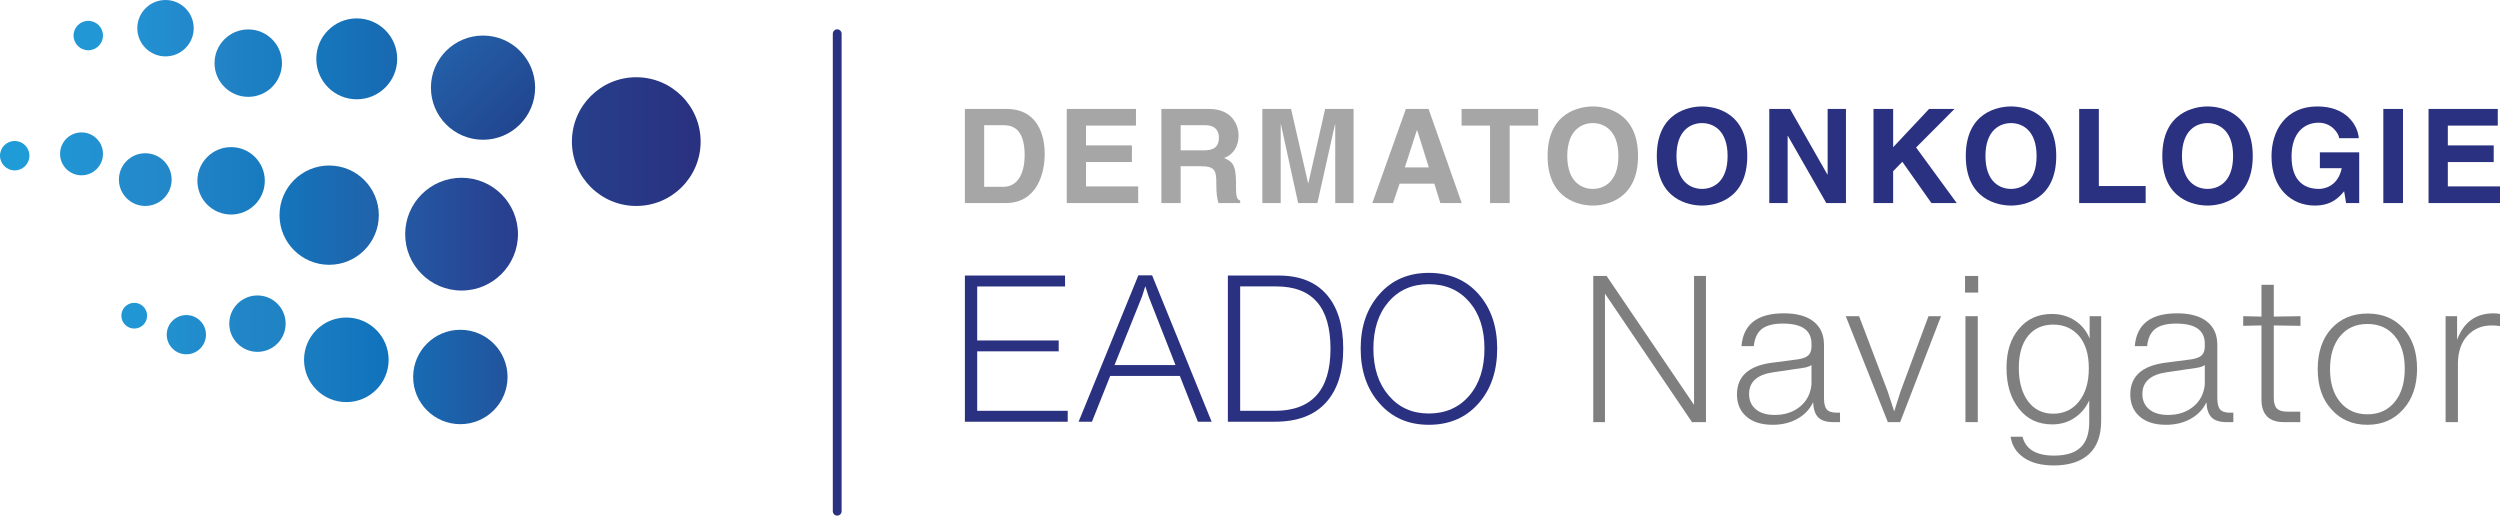 <svg viewBox="0 0 2039.24 420.59" xmlns:xlink="http://www.w3.org/1999/xlink" xmlns="http://www.w3.org/2000/svg" data-name="Layer 2" id="Layer_2">
  <defs>
    <symbol viewBox="0 0 1252.19 292.82" id="eado-navigator-outline">
      <g id="outline">
        <g>
          <path style="fill: #a6a6a6;" d="M0,2.03h33.9c25.88,0,31.22,22.03,31.22,36.57,0,16.47-6.52,40.21-31.87,40.21H0V2.03ZM15.72,65.55h15.61c13.05,0,17.43-13.15,17.43-25.77,0-22.67-10.8-24.49-17.64-24.49h-15.4v50.26Z"></path>
          <path style="fill: #a6a6a6;" d="M139.55,15.61h-40.74v16.15h37.43v13.58h-37.43v19.89h42.56v13.58h-58.28V2.03h56.46v13.58Z"></path>
          <path style="fill: #a6a6a6;" d="M160.29,2.03h38.82c20.42,0,24.17,15.08,24.17,21.71,0,8.45-4.28,15.72-11.87,18.29,6.31,2.78,9.73,5.13,9.73,19.46,0,11.23,0,14.01,3.42,15.29v2.03h-17.75c-1.07-3.64-1.71-7.59-1.71-15.51,0-10.48-.64-14.54-12.51-14.54h-16.58v30.05h-15.72V2.03ZM194.83,35.82c8.34,0,12.4-2.89,12.4-10.48,0-4.06-1.82-10.05-11.23-10.05h-20v20.53h18.82Z"></path>
          <path style="fill: #a6a6a6;" d="M317.06,78.81h-14.97V14.65h-.21l-14.33,64.16h-15.72l-14.01-64.16h-.21v64.16h-14.97V2.03h23.42l13.9,60.52h.21l13.69-60.52h23.2v76.78Z"></path>
          <path style="fill: #a6a6a6;" d="M349.24,78.81h-16.9L359.72,2.03h18.5l27.05,76.78h-17.43l-4.92-15.83h-28.34l-5.35,15.83ZM358.87,49.72h19.57l-9.52-30.37h-.21l-9.84,30.37Z"></path>
          <path style="fill: #a6a6a6;" d="M444.41,78.81h-16.04V15.61h-23.21V2.03h62.45v13.58h-23.21v63.2Z"></path>
          <path style="fill: #a6a6a6;" d="M512.21,0c10.16,0,36.89,4.38,36.89,40.42s-26.73,40.42-36.89,40.42-36.89-4.38-36.89-40.42S502.05,0,512.21,0ZM512.21,67.26c8.66,0,20.85-5.35,20.85-26.84s-12.19-26.84-20.85-26.84-20.85,5.35-20.85,26.84,12.19,26.84,20.85,26.84Z"></path>
          <path style="fill: #2a3181;" d="M601.29,0c10.16,0,36.89,4.38,36.89,40.42s-26.73,40.42-36.89,40.42-36.89-4.38-36.89-40.42S591.13,0,601.29,0ZM601.29,67.26c8.66,0,20.85-5.35,20.85-26.84s-12.19-26.84-20.85-26.84-20.85,5.35-20.85,26.84,12.19,26.84,20.85,26.84Z"></path>
          <path style="fill: #2a3181;" d="M703.73,2.03h14.97v76.78h-16.04l-31.33-54.75h-.21v54.75h-14.97V2.03h16.9l30.48,53.47h.21V2.03Z"></path>
          <path style="fill: #2a3181;" d="M757.19,78.81h-16.04V2.03h16.04v31.22l29.3-31.22h20.74l-31.33,31.44,33.15,45.34h-20.64l-23.74-33.68-7.49,7.7v25.98Z"></path>
          <path style="fill: #2a3181;" d="M853.33,0c10.16,0,36.89,4.38,36.89,40.42s-26.73,40.42-36.89,40.42-36.89-4.38-36.89-40.42S843.17,0,853.33,0ZM853.33,67.26c8.66,0,20.85-5.35,20.85-26.84s-12.19-26.84-20.85-26.84-20.85,5.35-20.85,26.84,12.19,26.84,20.85,26.84Z"></path>
          <path style="fill: #2a3181;" d="M924.97,64.91h38.18v13.9h-54.22V2.03h16.04v62.88Z"></path>
          <path style="fill: #2a3181;" d="M1013.62,0c10.16,0,36.89,4.38,36.89,40.42s-26.73,40.42-36.89,40.42-36.89-4.38-36.89-40.42S1003.46,0,1013.62,0ZM1013.62,67.26c8.66,0,20.85-5.35,20.85-26.84s-12.19-26.84-20.85-26.84-20.85,5.35-20.85,26.84,12.19,26.84,20.85,26.84Z"></path>
          <path style="fill: #2a3181;" d="M1105.26,37.43h32.08v41.38h-10.69l-1.6-9.62c-4.06,4.71-9.94,11.66-23.95,11.66-18.5,0-35.29-13.26-35.29-40.21C1065.81,19.68,1077.46-.11,1103.34,0c23.53,0,32.83,15.29,33.68,25.88h-16.04c0-2.99-5.45-12.62-16.79-12.62s-22.03,7.91-22.03,27.59c0,20.96,11.44,26.41,22.35,26.41,3.53,0,15.29-1.39,18.61-16.9h-17.86v-12.94Z"></path>
          <path style="fill: #2a3181;" d="M1173.06,78.81h-16.04V2.03h16.04v76.78Z"></path>
          <path style="fill: #2a3181;" d="M1250.37,15.61h-40.74v16.15h37.43v13.58h-37.43v19.89h42.56v13.58h-58.28V2.03h56.46v13.58Z"></path>
        </g>
        <g>
          <path style="fill: #2a3181;" d="M10.05,248.28h73.84v8.88H0v-119.22h81.71v8.88H10.05v44.04h66.48v8.88H10.05v48.56Z"></path>
          <path style="fill: #2a3181;" d="M190.06,257.15l-14.74-37.34h-56.77l-14.9,37.34h-10.88l48.73-119.39h11.22l48.56,119.39h-11.22ZM122.07,210.94h49.73l-21.94-55.93-2.68-8.37-2.68,8.37-22.44,55.93Z"></path>
          <path style="fill: #2a3181;" d="M255.86,137.93c17.19,0,30.28,5.19,39.27,15.57s13.48,25.06,13.48,44.04-4.72,33.66-14.15,44.04c-9.43,10.38-23.25,15.57-41.44,15.57h-38.51v-119.22h41.36ZM252.68,248.28c30.36,0,45.55-16.91,45.55-50.74s-14.74-50.74-44.21-50.74h-29.47v101.47h28.13Z"></path>
          <path style="fill: #2a3181;" d="M338.25,242.25c-10.27-11.61-15.41-26.51-15.41-44.71s5.14-32.93,15.41-44.54c10.16-11.5,23.55-17.25,40.19-17.25s30.36,5.75,40.52,17.25c10.16,11.5,15.24,26.35,15.24,44.54s-5.08,33.21-15.24,44.71c-10.27,11.61-23.78,17.42-40.52,17.42s-29.92-5.8-40.19-17.42ZM411.42,235.89c8.26-9.6,12.39-22.38,12.39-38.35s-4.13-28.58-12.39-38.18c-8.37-9.6-19.37-14.4-32.99-14.4s-24.56,4.8-32.82,14.4c-8.26,9.6-12.39,22.33-12.39,38.18s4.19,28.63,12.56,38.35c8.26,9.71,19.15,14.57,32.65,14.57s24.73-4.86,32.99-14.57Z"></path>
        </g>
        <g>
          <path style="fill: #7f7f7f;" d="M594.79,138.27h9.71v119.22h-11.39l-71-104.82v104.82h-9.54v-119.22h10.88l71.33,105.16v-105.16Z"></path>
          <path style="fill: #7f7f7f;" d="M713.85,249.79v7.7h-5.53c-5.58,0-9.66-1.28-12.22-3.85s-3.96-6.7-4.19-12.39c-2.68,5.69-6.92,10.19-12.73,13.48-5.81,3.29-12.56,4.94-20.26,4.94-9.15,0-16.3-2.23-21.43-6.7-5.14-4.46-7.7-10.49-7.7-18.08,0-14.62,9.38-23.22,28.13-25.79l21.77-2.85c4.13-.67,6.98-1.81,8.54-3.43,1.56-1.62,2.34-3.99,2.34-7.12v-2.18c0-10.94-7.76-16.41-23.28-16.41-7.7,0-13.42,1.45-17.16,4.35-3.74,2.9-5.94,7.59-6.61,14.07h-10.05c1.45-17.86,12.95-26.79,34.49-26.79,10.61,0,18.73,2.23,24.36,6.7,5.64,4.47,8.46,10.77,8.46,18.92v43.54c0,4.35.75,7.42,2.26,9.21s4.21,2.68,8.12,2.68h2.68ZM681.11,244.93c5.53-4.47,8.68-10.49,9.46-18.08v-15.91c-1.56,1.12-3.91,1.9-7.03,2.34l-23.95,3.52c-13.28,1.9-19.93,7.81-19.93,17.75,0,5.25,1.84,9.41,5.53,12.47,3.68,3.07,8.82,4.61,15.41,4.61,8.15,0,14.99-2.23,20.51-6.7Z"></path>
          <path style="fill: #7f7f7f;" d="M786.02,171.09h10.21l-33.32,86.4h-10.05l-34.33-86.4h10.88l23.28,61.29,5.36,16.41,5.19-16.41,22.77-61.29Z"></path>
          <path style="fill: #7f7f7f;" d="M815.83,151.83v-13.56h10.72v13.56h-10.72ZM816.16,257.49v-86.4h10.05v86.4h-10.05Z"></path>
          <path style="fill: #7f7f7f;" d="M917.47,171.09h9.38v85.4c0,12.06-3.35,21.13-10.05,27.21-6.7,6.08-16.24,9.13-28.63,9.13-10.16,0-18.31-2.12-24.45-6.36s-9.71-9.94-10.72-17.08h9.71c2.57,10.27,11.16,15.41,25.79,15.41,9.71,0,16.91-2.23,21.6-6.7,4.69-4.47,7.03-11.39,7.03-20.76v-17.58c-2.68,5.92-6.67,10.66-11.97,14.23s-11.36,5.36-18.17,5.36c-11.5,0-20.6-4.3-27.29-12.89-6.7-8.48-10.05-19.54-10.05-33.16s3.41-24.06,10.21-31.98c6.7-8.04,15.63-12.06,26.79-12.06,7.14,0,13.45,1.81,18.92,5.44s9.43,8.51,11.89,14.65v-18.25ZM908.84,240.58c5.3-6.7,7.95-15.68,7.95-26.96s-2.62-20.04-7.87-26.29c-5.36-6.25-12.39-9.38-21.1-9.38s-15.57,3.07-20.6,9.21c-5.02,6.25-7.54,14.96-7.54,26.12s2.51,20.46,7.54,27.21c5.02,6.75,11.89,10.13,20.6,10.13s15.71-3.35,21.02-10.05Z"></path>
          <path style="fill: #7f7f7f;" d="M1034.68,249.79v7.7h-5.53c-5.58,0-9.66-1.28-12.22-3.85s-3.96-6.7-4.19-12.39c-2.68,5.69-6.92,10.19-12.73,13.48-5.81,3.29-12.56,4.94-20.26,4.94-9.15,0-16.3-2.23-21.43-6.7-5.14-4.46-7.7-10.49-7.7-18.08,0-14.62,9.38-23.22,28.13-25.79l21.77-2.85c4.13-.67,6.98-1.81,8.54-3.43,1.56-1.62,2.34-3.99,2.34-7.12v-2.18c0-10.94-7.76-16.41-23.28-16.41-7.7,0-13.42,1.45-17.16,4.35-3.74,2.9-5.94,7.59-6.61,14.07h-10.05c1.45-17.86,12.95-26.79,34.49-26.79,10.61,0,18.73,2.23,24.36,6.7,5.64,4.47,8.46,10.77,8.46,18.92v43.54c0,4.35.75,7.42,2.26,9.21s4.21,2.68,8.12,2.68h2.68ZM1001.94,244.93c5.53-4.47,8.68-10.49,9.46-18.08v-15.91c-1.56,1.12-3.91,1.9-7.03,2.34l-23.95,3.52c-13.28,1.9-19.93,7.81-19.93,17.75,0,5.25,1.84,9.41,5.53,12.47,3.68,3.07,8.82,4.61,15.41,4.61,8.15,0,14.99-2.23,20.51-6.7Z"></path>
          <path style="fill: #7f7f7f;" d="M1067.67,178.62v59.11c0,4.02.84,6.89,2.51,8.62s4.46,2.6,8.37,2.6h10.72v8.54h-13.4c-12.17,0-18.25-6.2-18.25-18.59v-60.28l-14.9.33v-7.87l14.9.33v-25.96h10.05v25.96l21.77-.33v7.87l-21.77-.33Z"></path>
          <path style="fill: #7f7f7f;" d="M1114.72,247.11c-7.48-8.15-11.22-19.09-11.22-32.82s3.74-25.01,11.22-33.16,17.3-12.22,29.47-12.22,21.82,4.07,29.3,12.22c7.37,8.26,11.05,19.2,11.05,32.82s-3.74,24.73-11.22,32.99c-7.48,8.48-17.25,12.73-29.3,12.73s-21.94-4.19-29.3-12.56ZM1166.29,241.08c5.47-6.7,8.21-15.74,8.21-27.13s-2.74-20.18-8.21-26.71-12.89-9.8-22.27-9.8-16.8,3.32-22.27,9.96c-5.47,6.64-8.21,15.6-8.21,26.88s2.76,20.23,8.29,26.88c5.53,6.64,12.92,9.96,22.19,9.96s16.8-3.35,22.27-10.05Z"></path>
          <path style="fill: #7f7f7f;" d="M1252.19,169.25v9.88c-2.34-.33-4.63-.5-6.87-.5-7.93,0-14.46,2.74-19.59,8.21-5.13,5.47-7.76,13.06-7.87,22.77v47.89h-10.05v-86.4h9.38v19.26c5.36-14.4,15.24-21.6,29.64-21.6,1.9,0,3.68.17,5.36.5Z"></path>
        </g>
      </g>
    </symbol>
    <linearGradient gradientUnits="userSpaceOnUse" y2="115.5" x2="571.5" y1="115.5" x1="466.5" id="linear-gradient">
      <stop stop-color="#273f8c" offset="0"></stop>
      <stop stop-color="#293180" offset="1"></stop>
    </linearGradient>
    <linearGradient gradientUnits="userSpaceOnUse" y2="191" x2="422.5" y1="191" x1="330.5" id="linear-gradient-2">
      <stop stop-color="#2458a3" offset="0"></stop>
      <stop stop-color="#293d8e" offset="1"></stop>
    </linearGradient>
    <linearGradient gradientUnits="userSpaceOnUse" y2="175.5" x2="309" y1="175.5" x1="228" id="linear-gradient-3">
      <stop stop-color="#1475bc" offset="0"></stop>
      <stop stop-color="#2062aa" offset="1"></stop>
    </linearGradient>
    <linearGradient gradientUnits="userSpaceOnUse" y2="147.5" x2="216" y1="147.5" x1="161" id="linear-gradient-4">
      <stop stop-color="#2182c6" offset="0"></stop>
      <stop stop-color="#177abf" offset="1"></stop>
    </linearGradient>
    <linearGradient gradientUnits="userSpaceOnUse" y2="146.5" x2="140" y1="146.5" x1="97" id="linear-gradient-5">
      <stop stop-color="#238ccd" offset="0"></stop>
      <stop stop-color="#2387c8" offset="1"></stop>
    </linearGradient>
    <linearGradient gradientUnits="userSpaceOnUse" y2="125.5" x2="84" y1="125.5" x1="49" id="linear-gradient-6">
      <stop stop-color="#2195d3" offset="0"></stop>
      <stop stop-color="#2290d1" offset="1"></stop>
    </linearGradient>
    <linearGradient gradientUnits="userSpaceOnUse" y2="307.5" x2="414" y1="307.5" x1="337" id="linear-gradient-7">
      <stop stop-color="#176bb3" offset="0"></stop>
      <stop stop-color="#22549d" offset="1"></stop>
    </linearGradient>
    <linearGradient gradientUnits="userSpaceOnUse" y2="293.5" x2="317" y1="293.5" x1="248" id="linear-gradient-8">
      <stop stop-color="#1b7dc1" offset="0"></stop>
      <stop stop-color="#1072bc" offset="1"></stop>
    </linearGradient>
    <linearGradient gradientUnits="userSpaceOnUse" y2="264" x2="233" y1="264" x1="187" id="linear-gradient-9">
      <stop stop-color="#2287c8" offset="0"></stop>
      <stop stop-color="#1e82c3" offset="1"></stop>
    </linearGradient>
    <linearGradient gradientUnits="userSpaceOnUse" y2="273" x2="168" y1="273" x1="136" id="linear-gradient-10">
      <stop stop-color="#2290ce" offset="0"></stop>
      <stop stop-color="#208bcc" offset="1"></stop>
    </linearGradient>
    <linearGradient gradientUnits="userSpaceOnUse" y2="101.55" x2="424.05" y1="41.45" x1="363.95" id="linear-gradient-11">
      <stop stop-color="#235fa7" offset="0"></stop>
      <stop stop-color="#224690" offset="1"></stop>
    </linearGradient>
    <linearGradient gradientUnits="userSpaceOnUse" y2="48" x2="324" y1="48" x1="258" id="linear-gradient-12">
      <stop stop-color="#1677bd" offset="0"></stop>
      <stop stop-color="#1869b1" offset="1"></stop>
    </linearGradient>
    <linearGradient gradientUnits="userSpaceOnUse" y2="51.5" x2="230" y1="51.5" x1="175" id="linear-gradient-13">
      <stop stop-color="#2384c7" offset="0"></stop>
      <stop stop-color="#197cc1" offset="1"></stop>
    </linearGradient>
    <linearGradient gradientUnits="userSpaceOnUse" y2="23" x2="158" y1="23" x1="112" id="linear-gradient-14">
      <stop stop-color="#2291d2" offset="0"></stop>
      <stop stop-color="#2288cb" offset="1"></stop>
    </linearGradient>
  </defs>
  <g data-name="Layer 1" id="Layer_1-2">
    <g>
      <g>
        <circle style="fill: url(#linear-gradient);" r="52.5" cy="115.5" cx="519"></circle>
        <circle style="fill: url(#linear-gradient-2);" r="46" cy="191" cx="376.5"></circle>
        <circle style="fill: url(#linear-gradient-3);" r="40.5" cy="175.5" cx="268.5"></circle>
        <circle style="fill: url(#linear-gradient-4);" r="27.5" cy="147.5" cx="188.5"></circle>
        <circle style="fill: url(#linear-gradient-5);" r="21.5" cy="146.5" cx="118.5"></circle>
        <circle style="fill: url(#linear-gradient-6);" r="17.5" cy="125.5" cx="66.5"></circle>
        <circle style="fill: #1f9bd7;" r="12" cy="127" cx="12"></circle>
        <circle style="fill: url(#linear-gradient-7);" r="38.5" cy="307.5" cx="375.5"></circle>
        <circle style="fill: url(#linear-gradient-8);" r="34.5" cy="293.5" cx="282.5"></circle>
        <circle style="fill: url(#linear-gradient-9);" r="23" cy="264" cx="210"></circle>
        <circle style="fill: url(#linear-gradient-10);" r="16" cy="273" cx="152"></circle>
        <circle style="fill: #2096d4;" r="10.5" cy="257.5" cx="109.5"></circle>
        <circle style="fill: url(#linear-gradient-11);" r="42.5" cy="71.5" cx="394"></circle>
        <circle style="fill: url(#linear-gradient-12);" r="33" cy="48" cx="291"></circle>
        <circle style="fill: url(#linear-gradient-13);" r="27.5" cy="51.5" cx="202.5"></circle>
        <circle style="fill: url(#linear-gradient-14);" r="23" cy="23" cx="135"></circle>
        <circle style="fill: #2198d5;" r="12" cy="29" cx="72"></circle>
      </g>
      <g>
        <line style="fill: none; stroke: #2a3181; stroke-linecap: round; stroke-miterlimit: 10; stroke-width: 7.19px;" y2="417" x2="682.91" y1="27.5" x1="682.91"></line>
        <use xlink:href="#eado-navigator-outline" transform="translate(787.05 86.83)" height="292.82" width="1252.19"></use>
      </g>
    </g>
  </g>
</svg>